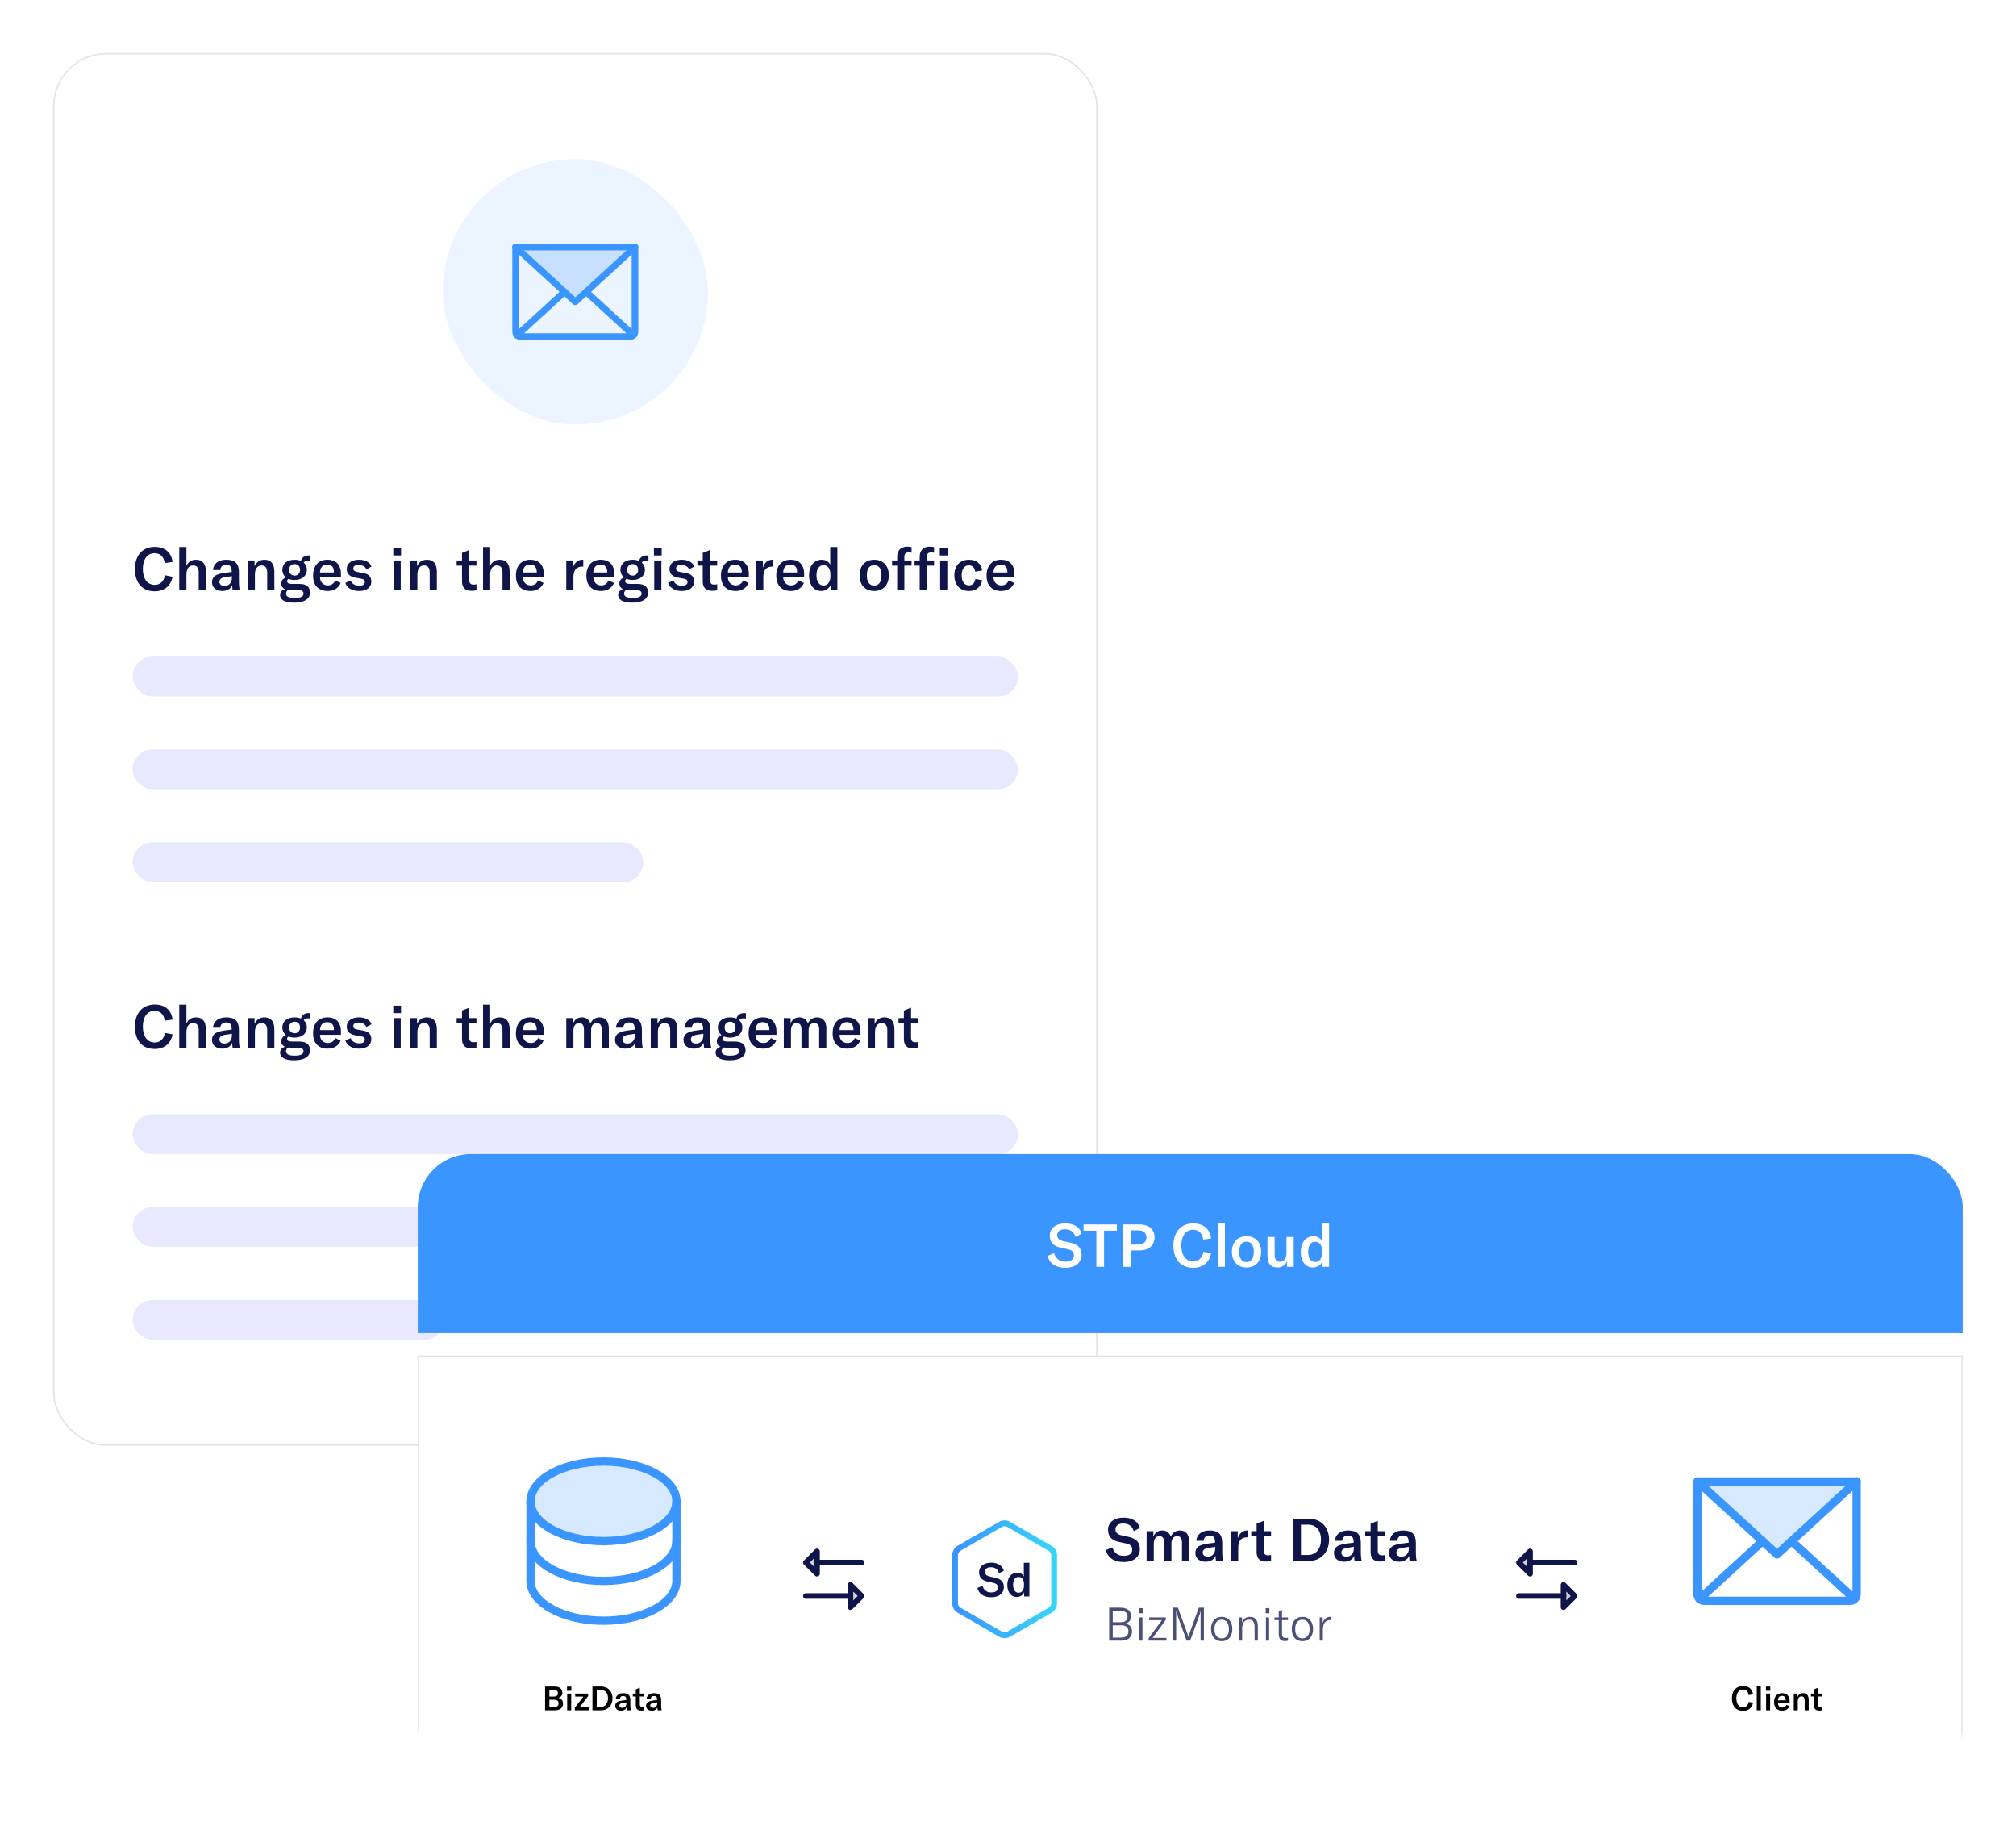<svg width="608" height="553" viewBox="0 0 608 553" fill="none" xmlns="http://www.w3.org/2000/svg">
<g filter="url(#filter0_d_2940_79059)">
<rect x="16" y="8" width="315" height="420" rx="16" fill="white"/>
<rect x="133.5" y="40" width="80" height="80" rx="40" fill="#3B95FF" fill-opacity="0.1"/>
<g clip-path="url(#clip0_2940_79059)">
<path opacity="0.2" d="M191.5 66.5L173.5 83L155.5 66.5H191.5Z" fill="#3B95FF"/>
<path d="M191.5 66.5L173.5 83L155.5 66.5" stroke="#3B95FF" stroke-width="2" stroke-linecap="round" stroke-linejoin="round"/>
<path d="M155.5 66.5H191.5V92C191.5 92.398 191.342 92.779 191.061 93.061C190.779 93.342 190.398 93.5 190 93.5H157C156.602 93.5 156.221 93.342 155.939 93.061C155.658 92.779 155.5 92.398 155.5 92V66.5Z" stroke="#3B95FF" stroke-width="2" stroke-linecap="round" stroke-linejoin="round"/>
<path d="M170.228 80L155.963 93.076" stroke="#3B95FF" stroke-width="2" stroke-linecap="round" stroke-linejoin="round"/>
<path d="M191.038 93.076L176.773 80" stroke="#3B95FF" stroke-width="2" stroke-linecap="round" stroke-linejoin="round"/>
</g>
<path d="M46.66 170.306C42.646 170.306 40.684 167.462 40.684 163.592C40.684 159.614 42.862 156.914 46.696 156.914C49.882 156.914 51.7 158.732 52.042 161.45L49.666 161.792C49.45 159.974 48.388 158.822 46.624 158.822C44.374 158.822 43.078 160.712 43.078 163.574C43.078 166.364 44.338 168.362 46.678 168.362C48.316 168.362 49.432 167.264 49.756 165.464L52.06 165.932C51.52 168.488 49.774 170.306 46.66 170.306ZM54.061 170V156.95H56.221V162.656C56.761 161.414 57.751 160.784 59.119 160.784C61.063 160.784 62.089 162.026 62.089 164.402V170H59.929V164.582C59.929 163.214 59.353 162.512 58.255 162.512C56.959 162.512 56.221 163.502 56.221 165.23V170H54.061ZM67.017 170.216C65.163 170.216 63.939 169.154 63.939 167.552C63.939 166.688 64.317 165.968 65.037 165.518C65.685 165.14 66.549 164.906 67.971 164.708L69.879 164.474V164.24C69.879 162.89 69.357 162.314 68.205 162.314C67.143 162.314 66.513 162.872 66.441 163.898H64.227C64.371 161.972 65.883 160.784 68.205 160.784C70.869 160.784 72.057 161.918 72.057 164.528V167.21C72.057 168.434 72.147 169.37 72.327 170H70.167C70.095 169.55 70.041 169.01 70.023 168.452C69.591 169.55 68.457 170.216 67.017 170.216ZM66.171 167.444C66.171 168.2 66.747 168.686 67.701 168.686C69.033 168.686 69.933 167.732 69.933 166.31V165.734L67.899 166.04C66.711 166.238 66.171 166.67 66.171 167.444ZM74.715 170V161H76.767V162.746C77.379 161.432 78.369 160.784 79.755 160.784C81.717 160.784 82.743 162.008 82.743 164.42V170H80.583V164.636C80.583 163.214 80.025 162.512 78.891 162.512C77.631 162.512 76.875 163.52 76.875 165.23V170H74.715ZM88.697 173.726C85.601 173.726 84.467 172.682 84.467 171.404C84.467 170.612 84.989 169.946 85.979 169.64C85.169 169.316 84.827 168.74 84.827 168.02C84.827 167.084 85.367 166.454 86.249 166.112C85.547 165.554 85.151 164.744 85.151 163.808C85.151 162.026 86.555 160.784 88.841 160.784C89.579 160.784 90.209 160.91 90.749 161.144C91.037 160.154 91.811 159.488 93.107 159.488C93.287 159.488 93.431 159.506 93.611 159.542V161.162C93.377 161.108 93.143 161.072 92.873 161.072C92.297 161.072 91.847 161.27 91.595 161.648C92.207 162.188 92.549 162.926 92.549 163.808C92.549 165.59 91.145 166.886 88.841 166.886C88.157 166.886 87.545 166.778 87.041 166.562C86.771 166.706 86.591 166.922 86.591 167.246C86.591 167.732 86.969 168.074 87.959 168.074H90.317C92.423 168.074 93.503 168.992 93.503 170.666C93.503 172.52 91.937 173.726 88.697 173.726ZM86.267 171.008C86.267 171.962 87.293 172.322 88.841 172.322C90.893 172.322 91.541 171.746 91.541 171.026C91.541 170.306 91.019 169.928 89.993 169.928L87.653 169.91C87.383 169.91 87.149 169.892 86.933 169.874C86.465 170.144 86.267 170.558 86.267 171.008ZM87.185 163.808C87.185 164.834 87.833 165.572 88.841 165.572C89.849 165.572 90.497 164.834 90.497 163.826C90.497 162.8 89.849 162.098 88.841 162.098C87.833 162.098 87.185 162.8 87.185 163.808ZM98.83 170.216C96.076 170.216 94.42 168.542 94.42 165.59C94.42 162.62 96.04 160.784 98.722 160.784C101.332 160.784 102.826 162.296 102.826 165.05V166.04H96.508C96.526 167.552 97.48 168.524 98.902 168.524C99.928 168.524 100.684 168.002 101.098 167.03L102.754 167.786C102.088 169.352 100.666 170.216 98.83 170.216ZM96.508 164.618H100.702V164.474C100.702 162.998 99.964 162.224 98.686 162.224C97.318 162.224 96.544 163.124 96.508 164.618ZM108.297 170.216C106.245 170.216 104.715 169.352 104.156 167.768L105.759 167.048C106.173 168.056 107.073 168.632 108.351 168.632C109.449 168.632 110.025 168.164 110.025 167.516C110.025 166.868 109.629 166.616 108.747 166.472L107.145 166.184C105.453 165.878 104.571 164.996 104.571 163.556C104.571 161.936 105.957 160.784 108.243 160.784C110.151 160.784 111.609 161.558 112.041 162.854L110.529 163.664C110.097 162.854 109.305 162.35 108.117 162.35C107.109 162.35 106.551 162.728 106.551 163.43C106.551 164.042 106.947 164.312 107.739 164.456L109.503 164.78C111.249 165.086 111.987 165.95 111.987 167.372C111.987 169.064 110.655 170.216 108.297 170.216ZM118.696 170V161H120.856V170H118.696ZM118.606 159.506V157.256H120.946V159.506H118.606ZM123.723 170V161H125.775V162.746C126.387 161.432 127.377 160.784 128.763 160.784C130.725 160.784 131.751 162.008 131.751 164.42V170H129.591V164.636C129.591 163.214 129.033 162.512 127.899 162.512C126.639 162.512 125.883 163.52 125.883 165.23V170H123.723ZM137.721 162.566V161H139.341V158.732L141.501 157.868V161H143.697V162.566H141.501V166.868C141.501 167.822 141.915 168.29 142.815 168.29C143.175 168.29 143.409 168.236 143.697 168.182V170C143.175 170.108 142.779 170.162 142.221 170.162C140.061 170.162 139.341 169.028 139.341 167.21V162.566H137.721ZM145.678 170V156.95H147.838V162.656C148.378 161.414 149.368 160.784 150.736 160.784C152.68 160.784 153.706 162.026 153.706 164.402V170H151.546V164.582C151.546 163.214 150.97 162.512 149.872 162.512C148.576 162.512 147.838 163.502 147.838 165.23V170H145.678ZM160.002 170.216C157.248 170.216 155.592 168.542 155.592 165.59C155.592 162.62 157.212 160.784 159.894 160.784C162.504 160.784 163.998 162.296 163.998 165.05V166.04H157.68C157.698 167.552 158.652 168.524 160.074 168.524C161.1 168.524 161.856 168.002 162.27 167.03L163.926 167.786C163.26 169.352 161.838 170.216 160.002 170.216ZM157.68 164.618H161.874V164.474C161.874 162.998 161.136 162.224 159.858 162.224C158.49 162.224 157.716 163.124 157.68 164.618ZM172.796 163.178C173.246 161.756 174.2 160.784 175.658 160.784C175.748 160.784 175.82 160.784 175.91 160.802V162.872C175.82 162.872 175.73 162.854 175.622 162.854C174.758 162.854 174.164 163.106 173.75 163.502C173.03 164.204 172.94 165.23 172.94 166.22V170H170.78V161H172.796V163.178ZM181.254 170.216C178.5 170.216 176.844 168.542 176.844 165.59C176.844 162.62 178.464 160.784 181.146 160.784C183.756 160.784 185.25 162.296 185.25 165.05V166.04H178.932C178.95 167.552 179.904 168.524 181.326 168.524C182.352 168.524 183.108 168.002 183.522 167.03L185.178 167.786C184.512 169.352 183.09 170.216 181.254 170.216ZM178.932 164.618H183.126V164.474C183.126 162.998 182.388 162.224 181.11 162.224C179.742 162.224 178.968 163.124 178.932 164.618ZM190.65 173.726C187.554 173.726 186.42 172.682 186.42 171.404C186.42 170.612 186.942 169.946 187.932 169.64C187.122 169.316 186.78 168.74 186.78 168.02C186.78 167.084 187.32 166.454 188.202 166.112C187.5 165.554 187.104 164.744 187.104 163.808C187.104 162.026 188.508 160.784 190.794 160.784C191.532 160.784 192.162 160.91 192.702 161.144C192.99 160.154 193.764 159.488 195.06 159.488C195.24 159.488 195.384 159.506 195.564 159.542V161.162C195.33 161.108 195.096 161.072 194.826 161.072C194.25 161.072 193.8 161.27 193.548 161.648C194.16 162.188 194.502 162.926 194.502 163.808C194.502 165.59 193.098 166.886 190.794 166.886C190.11 166.886 189.498 166.778 188.994 166.562C188.724 166.706 188.544 166.922 188.544 167.246C188.544 167.732 188.922 168.074 189.912 168.074H192.27C194.376 168.074 195.456 168.992 195.456 170.666C195.456 172.52 193.89 173.726 190.65 173.726ZM188.22 171.008C188.22 171.962 189.246 172.322 190.794 172.322C192.846 172.322 193.494 171.746 193.494 171.026C193.494 170.306 192.972 169.928 191.946 169.928L189.606 169.91C189.336 169.91 189.102 169.892 188.886 169.874C188.418 170.144 188.22 170.558 188.22 171.008ZM189.138 163.808C189.138 164.834 189.786 165.572 190.794 165.572C191.802 165.572 192.45 164.834 192.45 163.826C192.45 162.8 191.802 162.098 190.794 162.098C189.786 162.098 189.138 162.8 189.138 163.808ZM197.305 170V161H199.465V170H197.305ZM197.215 159.506V157.256H199.555V159.506H197.215ZM205.627 170.216C203.575 170.216 202.045 169.352 201.487 167.768L203.089 167.048C203.503 168.056 204.403 168.632 205.681 168.632C206.779 168.632 207.355 168.164 207.355 167.516C207.355 166.868 206.959 166.616 206.077 166.472L204.475 166.184C202.783 165.878 201.901 164.996 201.901 163.556C201.901 161.936 203.287 160.784 205.573 160.784C207.481 160.784 208.939 161.558 209.371 162.854L207.859 163.664C207.427 162.854 206.635 162.35 205.447 162.35C204.439 162.35 203.881 162.728 203.881 163.43C203.881 164.042 204.277 164.312 205.069 164.456L206.833 164.78C208.579 165.086 209.317 165.95 209.317 167.372C209.317 169.064 207.985 170.216 205.627 170.216ZM210.319 162.566V161H211.939V158.732L214.099 157.868V161H216.295V162.566H214.099V166.868C214.099 167.822 214.513 168.29 215.413 168.29C215.773 168.29 216.007 168.236 216.295 168.182V170C215.773 170.108 215.377 170.162 214.819 170.162C212.659 170.162 211.939 169.028 211.939 167.21V162.566H210.319ZM221.842 170.216C219.088 170.216 217.432 168.542 217.432 165.59C217.432 162.62 219.052 160.784 221.734 160.784C224.344 160.784 225.838 162.296 225.838 165.05V166.04H219.52C219.538 167.552 220.492 168.524 221.914 168.524C222.94 168.524 223.696 168.002 224.11 167.03L225.766 167.786C225.1 169.352 223.678 170.216 221.842 170.216ZM219.52 164.618H223.714V164.474C223.714 162.998 222.976 162.224 221.698 162.224C220.33 162.224 219.556 163.124 219.52 164.618ZM230.065 163.178C230.515 161.756 231.469 160.784 232.927 160.784C233.017 160.784 233.089 160.784 233.179 160.802V162.872C233.089 162.872 232.999 162.854 232.891 162.854C232.027 162.854 231.433 163.106 231.019 163.502C230.299 164.204 230.209 165.23 230.209 166.22V170H228.049V161H230.065V163.178ZM238.524 170.216C235.77 170.216 234.114 168.542 234.114 165.59C234.114 162.62 235.734 160.784 238.416 160.784C241.026 160.784 242.52 162.296 242.52 165.05V166.04H236.202C236.22 167.552 237.174 168.524 238.596 168.524C239.622 168.524 240.378 168.002 240.792 167.03L242.448 167.786C241.782 169.352 240.36 170.216 238.524 170.216ZM236.202 164.618H240.396V164.474C240.396 162.998 239.658 162.224 238.38 162.224C237.012 162.224 236.238 163.124 236.202 164.618ZM247.629 170.216C245.451 170.216 243.993 168.326 243.993 165.518C243.993 162.692 245.541 160.784 247.791 160.784C248.979 160.784 249.879 161.27 250.383 162.278V156.95H252.543V170H250.509V168.38C250.005 169.532 248.979 170.216 247.629 170.216ZM246.243 165.482C246.243 167.408 247.053 168.56 248.367 168.56C249.627 168.56 250.437 167.498 250.437 165.806V165.23C250.437 163.466 249.645 162.44 248.349 162.44C247.035 162.44 246.243 163.556 246.243 165.482ZM263.643 170.216C261.051 170.216 259.233 168.506 259.233 165.482C259.233 162.476 261.051 160.784 263.643 160.784C266.235 160.784 268.053 162.476 268.053 165.482C268.053 168.506 266.235 170.216 263.643 170.216ZM261.429 165.482C261.429 167.534 262.257 168.578 263.643 168.578C265.029 168.578 265.839 167.534 265.839 165.482C265.839 163.43 265.029 162.422 263.643 162.422C262.257 162.422 261.429 163.43 261.429 165.482ZM274.919 161V162.566H272.741V170H270.581V162.566H269.033V161H270.581V159.848C270.581 157.976 271.715 156.842 273.641 156.842C274.091 156.842 274.523 156.896 274.919 156.986V158.66C274.595 158.606 274.271 158.57 274.001 158.57C273.137 158.57 272.741 159.038 272.741 159.992V161H274.919ZM281.705 161V162.566H279.527V170H277.367V162.566H275.819V161H277.367V159.848C277.367 157.976 278.501 156.842 280.427 156.842C280.877 156.842 281.309 156.896 281.705 156.986V158.66C281.381 158.606 281.057 158.57 280.787 158.57C279.923 158.57 279.527 159.038 279.527 159.992V161H281.705ZM283.433 159.506V157.256H285.773V159.506H283.433ZM283.541 170V161H285.701V170H283.541ZM292.225 170.216C289.543 170.216 287.815 168.362 287.815 165.5C287.815 162.566 289.507 160.784 292.243 160.784C294.475 160.784 295.933 161.972 296.203 164.024L294.097 164.366C293.953 163.142 293.251 162.476 292.189 162.476C290.857 162.476 290.029 163.592 290.029 165.446C290.029 167.39 290.839 168.506 292.225 168.506C293.305 168.506 293.971 167.84 294.169 166.58L296.203 166.994C295.879 168.992 294.367 170.216 292.225 170.216ZM301.946 170.216C299.192 170.216 297.536 168.542 297.536 165.59C297.536 162.62 299.156 160.784 301.838 160.784C304.448 160.784 305.942 162.296 305.942 165.05V166.04H299.624C299.642 167.552 300.596 168.524 302.018 168.524C303.044 168.524 303.8 168.002 304.214 167.03L305.87 167.786C305.204 169.352 303.782 170.216 301.946 170.216ZM299.624 164.618H303.818V164.474C303.818 162.998 303.08 162.224 301.802 162.224C300.434 162.224 299.66 163.124 299.624 164.618Z" fill="#0F1548"/>
<rect opacity="0.6" x="40" y="190" width="267" height="12" rx="6" fill="#D9D8FF"/>
<rect opacity="0.6" x="40" y="218" width="267" height="12" rx="6" fill="#D9D8FF"/>
<rect opacity="0.6" x="40" y="246" width="154" height="12" rx="6" fill="#D9D8FF"/>
<path d="M46.66 308.306C42.646 308.306 40.684 305.462 40.684 301.592C40.684 297.614 42.862 294.914 46.696 294.914C49.882 294.914 51.7 296.732 52.042 299.45L49.666 299.792C49.45 297.974 48.388 296.822 46.624 296.822C44.374 296.822 43.078 298.712 43.078 301.574C43.078 304.364 44.338 306.362 46.678 306.362C48.316 306.362 49.432 305.264 49.756 303.464L52.06 303.932C51.52 306.488 49.774 308.306 46.66 308.306ZM54.061 308V294.95H56.221V300.656C56.761 299.414 57.751 298.784 59.119 298.784C61.063 298.784 62.089 300.026 62.089 302.402V308H59.929V302.582C59.929 301.214 59.353 300.512 58.255 300.512C56.959 300.512 56.221 301.502 56.221 303.23V308H54.061ZM67.017 308.216C65.163 308.216 63.939 307.154 63.939 305.552C63.939 304.688 64.317 303.968 65.037 303.518C65.685 303.14 66.549 302.906 67.971 302.708L69.879 302.474V302.24C69.879 300.89 69.357 300.314 68.205 300.314C67.143 300.314 66.513 300.872 66.441 301.898H64.227C64.371 299.972 65.883 298.784 68.205 298.784C70.869 298.784 72.057 299.918 72.057 302.528V305.21C72.057 306.434 72.147 307.37 72.327 308H70.167C70.095 307.55 70.041 307.01 70.023 306.452C69.591 307.55 68.457 308.216 67.017 308.216ZM66.171 305.444C66.171 306.2 66.747 306.686 67.701 306.686C69.033 306.686 69.933 305.732 69.933 304.31V303.734L67.899 304.04C66.711 304.238 66.171 304.67 66.171 305.444ZM74.715 308V299H76.767V300.746C77.379 299.432 78.369 298.784 79.755 298.784C81.717 298.784 82.743 300.008 82.743 302.42V308H80.583V302.636C80.583 301.214 80.025 300.512 78.891 300.512C77.631 300.512 76.875 301.52 76.875 303.23V308H74.715ZM88.697 311.726C85.601 311.726 84.467 310.682 84.467 309.404C84.467 308.612 84.989 307.946 85.979 307.64C85.169 307.316 84.827 306.74 84.827 306.02C84.827 305.084 85.367 304.454 86.249 304.112C85.547 303.554 85.151 302.744 85.151 301.808C85.151 300.026 86.555 298.784 88.841 298.784C89.579 298.784 90.209 298.91 90.749 299.144C91.037 298.154 91.811 297.488 93.107 297.488C93.287 297.488 93.431 297.506 93.611 297.542V299.162C93.377 299.108 93.143 299.072 92.873 299.072C92.297 299.072 91.847 299.27 91.595 299.648C92.207 300.188 92.549 300.926 92.549 301.808C92.549 303.59 91.145 304.886 88.841 304.886C88.157 304.886 87.545 304.778 87.041 304.562C86.771 304.706 86.591 304.922 86.591 305.246C86.591 305.732 86.969 306.074 87.959 306.074H90.317C92.423 306.074 93.503 306.992 93.503 308.666C93.503 310.52 91.937 311.726 88.697 311.726ZM86.267 309.008C86.267 309.962 87.293 310.322 88.841 310.322C90.893 310.322 91.541 309.746 91.541 309.026C91.541 308.306 91.019 307.928 89.993 307.928L87.653 307.91C87.383 307.91 87.149 307.892 86.933 307.874C86.465 308.144 86.267 308.558 86.267 309.008ZM87.185 301.808C87.185 302.834 87.833 303.572 88.841 303.572C89.849 303.572 90.497 302.834 90.497 301.826C90.497 300.8 89.849 300.098 88.841 300.098C87.833 300.098 87.185 300.8 87.185 301.808ZM98.83 308.216C96.076 308.216 94.42 306.542 94.42 303.59C94.42 300.62 96.04 298.784 98.722 298.784C101.332 298.784 102.826 300.296 102.826 303.05V304.04H96.508C96.526 305.552 97.48 306.524 98.902 306.524C99.928 306.524 100.684 306.002 101.098 305.03L102.754 305.786C102.088 307.352 100.666 308.216 98.83 308.216ZM96.508 302.618H100.702V302.474C100.702 300.998 99.964 300.224 98.686 300.224C97.318 300.224 96.544 301.124 96.508 302.618ZM108.297 308.216C106.245 308.216 104.715 307.352 104.156 305.768L105.759 305.048C106.173 306.056 107.073 306.632 108.351 306.632C109.449 306.632 110.025 306.164 110.025 305.516C110.025 304.868 109.629 304.616 108.747 304.472L107.145 304.184C105.453 303.878 104.571 302.996 104.571 301.556C104.571 299.936 105.957 298.784 108.243 298.784C110.151 298.784 111.609 299.558 112.041 300.854L110.529 301.664C110.097 300.854 109.305 300.35 108.117 300.35C107.109 300.35 106.551 300.728 106.551 301.43C106.551 302.042 106.947 302.312 107.739 302.456L109.503 302.78C111.249 303.086 111.987 303.95 111.987 305.372C111.987 307.064 110.655 308.216 108.297 308.216ZM118.696 308V299H120.856V308H118.696ZM118.606 297.506V295.256H120.946V297.506H118.606ZM123.723 308V299H125.775V300.746C126.387 299.432 127.377 298.784 128.763 298.784C130.725 298.784 131.751 300.008 131.751 302.42V308H129.591V302.636C129.591 301.214 129.033 300.512 127.899 300.512C126.639 300.512 125.883 301.52 125.883 303.23V308H123.723ZM137.721 300.566V299H139.341V296.732L141.501 295.868V299H143.697V300.566H141.501V304.868C141.501 305.822 141.915 306.29 142.815 306.29C143.175 306.29 143.409 306.236 143.697 306.182V308C143.175 308.108 142.779 308.162 142.221 308.162C140.061 308.162 139.341 307.028 139.341 305.21V300.566H137.721ZM145.678 308V294.95H147.838V300.656C148.378 299.414 149.368 298.784 150.736 298.784C152.68 298.784 153.706 300.026 153.706 302.402V308H151.546V302.582C151.546 301.214 150.97 300.512 149.872 300.512C148.576 300.512 147.838 301.502 147.838 303.23V308H145.678ZM160.002 308.216C157.248 308.216 155.592 306.542 155.592 303.59C155.592 300.62 157.212 298.784 159.894 298.784C162.504 298.784 163.998 300.296 163.998 303.05V304.04H157.68C157.698 305.552 158.652 306.524 160.074 306.524C161.1 306.524 161.856 306.002 162.27 305.03L163.926 305.786C163.26 307.352 161.838 308.216 160.002 308.216ZM157.68 302.618H161.874V302.474C161.874 300.998 161.136 300.224 159.858 300.224C158.49 300.224 157.716 301.124 157.68 302.618ZM170.78 299H172.832V300.584C173.372 299.378 174.236 298.784 175.496 298.784C176.756 298.784 177.62 299.396 178.052 300.602C178.664 299.378 179.6 298.784 180.86 298.784C182.588 298.784 183.614 300.008 183.614 302.114V308H181.454V302.456C181.454 301.142 180.968 300.512 179.978 300.512C178.88 300.512 178.268 301.304 178.268 302.744V308H176.108V302.402C176.108 301.16 175.604 300.512 174.65 300.512C173.57 300.512 172.94 301.358 172.94 302.798V308H170.78V299ZM188.552 308.216C186.698 308.216 185.474 307.154 185.474 305.552C185.474 304.688 185.852 303.968 186.572 303.518C187.22 303.14 188.084 302.906 189.506 302.708L191.414 302.474V302.24C191.414 300.89 190.892 300.314 189.74 300.314C188.678 300.314 188.048 300.872 187.976 301.898H185.762C185.906 299.972 187.418 298.784 189.74 298.784C192.404 298.784 193.592 299.918 193.592 302.528V305.21C193.592 306.434 193.682 307.37 193.862 308H191.702C191.63 307.55 191.576 307.01 191.558 306.452C191.126 307.55 189.992 308.216 188.552 308.216ZM187.706 305.444C187.706 306.2 188.282 306.686 189.236 306.686C190.568 306.686 191.468 305.732 191.468 304.31V303.734L189.434 304.04C188.246 304.238 187.706 304.67 187.706 305.444ZM196.251 308V299H198.303V300.746C198.915 299.432 199.905 298.784 201.291 298.784C203.253 298.784 204.279 300.008 204.279 302.42V308H202.119V302.636C202.119 301.214 201.561 300.512 200.427 300.512C199.167 300.512 198.411 301.52 198.411 303.23V308H196.251ZM209.206 308.216C207.352 308.216 206.128 307.154 206.128 305.552C206.128 304.688 206.506 303.968 207.226 303.518C207.874 303.14 208.738 302.906 210.16 302.708L212.068 302.474V302.24C212.068 300.89 211.546 300.314 210.394 300.314C209.332 300.314 208.702 300.872 208.63 301.898H206.416C206.56 299.972 208.072 298.784 210.394 298.784C213.058 298.784 214.246 299.918 214.246 302.528V305.21C214.246 306.434 214.336 307.37 214.516 308H212.356C212.284 307.55 212.23 307.01 212.212 306.452C211.78 307.55 210.646 308.216 209.206 308.216ZM208.36 305.444C208.36 306.2 208.936 306.686 209.89 306.686C211.222 306.686 212.122 305.732 212.122 304.31V303.734L210.088 304.04C208.9 304.238 208.36 304.67 208.36 305.444ZM220.041 311.726C216.945 311.726 215.811 310.682 215.811 309.404C215.811 308.612 216.333 307.946 217.323 307.64C216.513 307.316 216.171 306.74 216.171 306.02C216.171 305.084 216.711 304.454 217.593 304.112C216.891 303.554 216.495 302.744 216.495 301.808C216.495 300.026 217.899 298.784 220.185 298.784C220.923 298.784 221.553 298.91 222.093 299.144C222.381 298.154 223.155 297.488 224.451 297.488C224.631 297.488 224.775 297.506 224.955 297.542V299.162C224.721 299.108 224.487 299.072 224.217 299.072C223.641 299.072 223.191 299.27 222.939 299.648C223.551 300.188 223.893 300.926 223.893 301.808C223.893 303.59 222.489 304.886 220.185 304.886C219.501 304.886 218.889 304.778 218.385 304.562C218.115 304.706 217.935 304.922 217.935 305.246C217.935 305.732 218.313 306.074 219.303 306.074H221.661C223.767 306.074 224.847 306.992 224.847 308.666C224.847 310.52 223.281 311.726 220.041 311.726ZM217.611 309.008C217.611 309.962 218.637 310.322 220.185 310.322C222.237 310.322 222.885 309.746 222.885 309.026C222.885 308.306 222.363 307.928 221.337 307.928L218.997 307.91C218.727 307.91 218.493 307.892 218.277 307.874C217.809 308.144 217.611 308.558 217.611 309.008ZM218.529 301.808C218.529 302.834 219.177 303.572 220.185 303.572C221.193 303.572 221.841 302.834 221.841 301.826C221.841 300.8 221.193 300.098 220.185 300.098C219.177 300.098 218.529 300.8 218.529 301.808ZM230.174 308.216C227.42 308.216 225.764 306.542 225.764 303.59C225.764 300.62 227.384 298.784 230.066 298.784C232.676 298.784 234.17 300.296 234.17 303.05V304.04H227.852C227.87 305.552 228.824 306.524 230.246 306.524C231.272 306.524 232.028 306.002 232.442 305.03L234.098 305.786C233.432 307.352 232.01 308.216 230.174 308.216ZM227.852 302.618H232.046V302.474C232.046 300.998 231.308 300.224 230.03 300.224C228.662 300.224 227.888 301.124 227.852 302.618ZM236.381 299H238.433V300.584C238.973 299.378 239.837 298.784 241.097 298.784C242.357 298.784 243.221 299.396 243.653 300.602C244.265 299.378 245.201 298.784 246.461 298.784C248.189 298.784 249.215 300.008 249.215 302.114V308H247.055V302.456C247.055 301.142 246.569 300.512 245.579 300.512C244.481 300.512 243.869 301.304 243.869 302.744V308H241.709V302.402C241.709 301.16 241.205 300.512 240.251 300.512C239.171 300.512 238.541 301.358 238.541 302.798V308H236.381V299ZM255.522 308.216C252.768 308.216 251.112 306.542 251.112 303.59C251.112 300.62 252.732 298.784 255.414 298.784C258.024 298.784 259.518 300.296 259.518 303.05V304.04H253.2C253.218 305.552 254.172 306.524 255.594 306.524C256.62 306.524 257.376 306.002 257.79 305.03L259.446 305.786C258.78 307.352 257.358 308.216 255.522 308.216ZM253.2 302.618H257.394V302.474C257.394 300.998 256.656 300.224 255.378 300.224C254.01 300.224 253.236 301.124 253.2 302.618ZM261.729 308V299H263.781V300.746C264.393 299.432 265.383 298.784 266.769 298.784C268.731 298.784 269.757 300.008 269.757 302.42V308H267.597V302.636C267.597 301.214 267.039 300.512 265.905 300.512C264.645 300.512 263.889 301.52 263.889 303.23V308H261.729ZM270.981 300.566V299H272.601V296.732L274.761 295.868V299H276.957V300.566H274.761V304.868C274.761 305.822 275.175 306.29 276.075 306.29C276.435 306.29 276.669 306.236 276.957 306.182V308C276.435 308.108 276.039 308.162 275.481 308.162C273.321 308.162 272.601 307.028 272.601 305.21V300.566H270.981Z" fill="#0F1548"/>
<rect opacity="0.6" x="40" y="328" width="267" height="12" rx="6" fill="#D9D8FF"/>
<rect opacity="0.6" x="40" y="356" width="267" height="12" rx="6" fill="#D9D8FF"/>
<rect opacity="0.6" x="40" y="384" width="94" height="12" rx="6" fill="#D9D8FF"/>
<rect x="16.21" y="8.21" width="314.58" height="419.58" rx="15.79" stroke="#E2E3E9" stroke-width="0.42"/>
</g>
<g filter="url(#filter1_d_2940_79059)">
<g clip-path="url(#clip1_2940_79059)">
<rect width="465.94" height="54" transform="translate(126 340)" fill="#3B95FF"/>
<path d="M321.267 374.306C318.243 374.306 316.443 372.812 315.921 370.724L317.901 369.86C318.315 371.3 319.359 372.452 321.357 372.452C322.671 372.452 323.895 371.93 323.895 370.598C323.895 369.356 323.139 368.924 321.735 368.636L319.953 368.258C317.937 367.844 316.587 366.764 316.587 364.586C316.587 362.372 318.405 360.914 321.285 360.914C323.697 360.914 325.623 361.904 326.181 364.028L324.345 365C323.931 363.524 322.869 362.678 321.177 362.678C319.773 362.678 318.837 363.326 318.837 364.406C318.837 365.45 319.431 365.99 320.817 366.296L322.689 366.692C324.795 367.142 326.199 368.114 326.199 370.382C326.199 372.578 324.543 374.306 321.267 374.306ZM326.779 363.11V361.22H336.841V363.11H332.971V374H330.649V363.11H326.779ZM340.998 374H338.676V361.22H343.734C346.452 361.22 348.198 362.75 348.198 365.108C348.198 367.52 346.47 369.05 343.716 369.05H340.998V374ZM340.998 367.286H343.302C344.814 367.286 345.75 366.476 345.75 365.144C345.75 363.83 344.814 363.002 343.302 363.002H340.998V367.286ZM359.853 374.306C355.839 374.306 353.877 371.462 353.877 367.592C353.877 363.614 356.055 360.914 359.889 360.914C363.075 360.914 364.893 362.732 365.235 365.45L362.859 365.792C362.643 363.974 361.581 362.822 359.817 362.822C357.567 362.822 356.271 364.712 356.271 367.574C356.271 370.364 357.531 372.362 359.871 372.362C361.509 372.362 362.625 371.264 362.949 369.464L365.253 369.932C364.713 372.488 362.967 374.306 359.853 374.306ZM369.414 360.95V374H367.254V360.95H369.414ZM375.936 374.216C373.344 374.216 371.526 372.506 371.526 369.482C371.526 366.476 373.344 364.784 375.936 364.784C378.528 364.784 380.346 366.476 380.346 369.482C380.346 372.506 378.528 374.216 375.936 374.216ZM373.722 369.482C373.722 371.534 374.55 372.578 375.936 372.578C377.322 372.578 378.132 371.534 378.132 369.482C378.132 367.43 377.322 366.422 375.936 366.422C374.55 366.422 373.722 367.43 373.722 369.482ZM385.303 374.216C383.107 374.216 382.261 372.884 382.261 370.778V365H384.421V370.454C384.421 371.768 384.961 372.488 386.005 372.488C387.193 372.488 387.985 371.498 387.985 369.986V365H390.163V374H388.111V372.326C387.679 373.442 386.599 374.216 385.303 374.216ZM395.922 374.216C393.744 374.216 392.286 372.326 392.286 369.518C392.286 366.692 393.834 364.784 396.084 364.784C397.272 364.784 398.172 365.27 398.676 366.278V360.95H400.836V374H398.802V372.38C398.298 373.532 397.272 374.216 395.922 374.216ZM394.536 369.482C394.536 371.408 395.346 372.56 396.66 372.56C397.92 372.56 398.73 371.498 398.73 369.806V369.23C398.73 367.466 397.938 366.44 396.642 366.44C395.328 366.44 394.536 367.556 394.536 369.482Z" fill="white"/>
<g filter="url(#filter2_d_2940_79059)">
<rect x="126" y="394" width="465.94" height="135" fill="white"/>
<g clip-path="url(#clip2_2940_79059)">
<path opacity="0.2" d="M182 450C194.15 450 204 444.627 204 438C204 431.373 194.15 426 182 426C169.85 426 160 431.373 160 438C160 444.627 169.85 450 182 450Z" fill="#3B95FF"/>
<path d="M182 450C194.15 450 204 444.627 204 438C204 431.373 194.15 426 182 426C169.85 426 160 431.373 160 438C160 444.627 169.85 450 182 450Z" stroke="#3B95FF" stroke-width="2.5" stroke-linecap="round" stroke-linejoin="round"/>
<path d="M160 438V450C160 456.628 169.85 462 182 462C194.15 462 204 456.628 204 450V438" stroke="#3B95FF" stroke-width="2.5" stroke-linecap="round" stroke-linejoin="round"/>
<path d="M160 450V462C160 468.628 169.85 474 182 474C194.15 474 204 468.628 204 462V450" stroke="#3B95FF" stroke-width="2.5" stroke-linecap="round" stroke-linejoin="round"/>
</g>
<path d="M164.388 501V493.838H167.222C168.987 493.838 169.603 494.776 169.603 495.714C169.603 496.431 169.189 497.056 168.362 497.278C169.25 497.429 169.794 498.055 169.794 499.013C169.794 500.022 169.129 501 167.394 501H164.388ZM165.689 500.011H167.151C168.11 500.011 168.463 499.497 168.463 498.892C168.463 498.277 168.079 497.823 167.222 497.823H165.689V500.011ZM165.689 496.864H167.01C168.019 496.864 168.271 496.35 168.271 495.856C168.271 495.321 167.969 494.827 167.01 494.827H165.689V496.864ZM171.055 501V495.957H172.265V501H171.055ZM171.004 495.119V493.858H172.315V495.119H171.004ZM173.357 500.203L175.95 496.874H173.468V495.957H177.372V496.723L174.83 500.062H177.523V501H173.357V500.203ZM178.671 501V493.838H181.253C183.351 493.838 184.723 495.271 184.723 497.389C184.723 499.507 183.361 501 181.233 501H178.671ZM179.972 499.981H181.193C182.585 499.981 183.361 498.811 183.361 497.389C183.361 495.936 182.615 494.857 181.213 494.857H179.972V499.981ZM187.269 501.121C186.23 501.121 185.544 500.526 185.544 499.628C185.544 499.144 185.756 498.741 186.159 498.488C186.523 498.277 187.007 498.145 187.804 498.034L188.873 497.903V497.772C188.873 497.016 188.58 496.693 187.935 496.693C187.34 496.693 186.987 497.006 186.946 497.581H185.706C185.786 496.501 186.634 495.835 187.935 495.835C189.428 495.835 190.093 496.471 190.093 497.934V499.437C190.093 500.122 190.144 500.647 190.245 501H189.034C188.994 500.748 188.964 500.445 188.954 500.133C188.711 500.748 188.076 501.121 187.269 501.121ZM186.795 499.568C186.795 499.991 187.118 500.264 187.652 500.264C188.399 500.264 188.903 499.729 188.903 498.932V498.609L187.763 498.781C187.098 498.892 186.795 499.134 186.795 499.568ZM190.838 496.834V495.957H191.746V494.686L192.956 494.201V495.957H194.187V496.834H192.956V499.245C192.956 499.779 193.188 500.042 193.692 500.042C193.894 500.042 194.025 500.011 194.187 499.981V501C193.894 501.061 193.672 501.091 193.36 501.091C192.149 501.091 191.746 500.455 191.746 499.437V496.834H190.838ZM196.568 501.121C195.529 501.121 194.843 500.526 194.843 499.628C194.843 499.144 195.055 498.741 195.458 498.488C195.822 498.277 196.306 498.145 197.103 498.034L198.172 497.903V497.772C198.172 497.016 197.879 496.693 197.234 496.693C196.639 496.693 196.286 497.006 196.245 497.581H195.004C195.085 496.501 195.932 495.835 197.234 495.835C198.727 495.835 199.392 496.471 199.392 497.934V499.437C199.392 500.122 199.443 500.647 199.544 501H198.333C198.293 500.748 198.263 500.445 198.252 500.133C198.01 500.748 197.375 501.121 196.568 501.121ZM196.094 499.568C196.094 499.991 196.417 500.264 196.951 500.264C197.698 500.264 198.202 499.729 198.202 498.932V498.609L197.062 498.781C196.396 498.892 196.094 499.134 196.094 499.568Z" fill="black"/>
<g clip-path="url(#clip3_2940_79059)">
<path opacity="0.2" d="M256.494 463.181L259.856 466.543L256.494 469.906V463.181Z" fill="#0F1548"/>
<path opacity="0.2" d="M243.043 456.456L246.405 453.094V459.819L243.043 456.456Z" fill="#0F1548"/>
<path d="M256.494 463.181L259.856 466.543L256.494 469.906V463.181Z" stroke="#0F1548" stroke-width="1.681" stroke-linecap="round" stroke-linejoin="round"/>
<path d="M243.043 466.544H256.492" stroke="#0F1548" stroke-width="1.681" stroke-linecap="round" stroke-linejoin="round"/>
<path d="M246.405 459.819L243.043 456.456L246.405 453.094V459.819Z" stroke="#0F1548" stroke-width="1.681" stroke-linecap="round" stroke-linejoin="round"/>
<path d="M259.856 456.457H246.406" stroke="#0F1548" stroke-width="1.681" stroke-linecap="round" stroke-linejoin="round"/>
</g>
<rect x="288.898" y="438" width="140.143" height="47" rx="12" fill="white"/>
<path d="M304.215 444.96C303.441 444.513 302.488 444.513 301.715 444.96L289.273 452.143C288.5 452.59 288.023 453.415 288.023 454.308L288.028 468.684C288.028 469.577 288.504 470.401 289.277 470.848L301.725 478.04C302.498 478.487 303.451 478.487 304.225 478.04L316.666 470.857C317.44 470.41 317.916 469.585 317.916 468.692L317.911 454.316C317.911 453.423 317.435 452.599 316.662 452.152L304.215 444.96Z" stroke="url(#paint0_linear_2940_79059)" stroke-width="1.75"/>
<path d="M298.916 466.916C297.777 466.916 296.853 466.664 296.144 466.16C295.434 465.656 294.972 464.979 294.758 464.13L296.298 463.458C296.475 464.065 296.783 464.555 297.222 464.928C297.66 465.292 298.248 465.474 298.986 465.474C299.546 465.474 300.012 465.357 300.386 465.124C300.768 464.881 300.96 464.517 300.96 464.032C300.96 463.575 300.824 463.239 300.554 463.024C300.292 462.8 299.868 462.627 299.28 462.506L297.894 462.212C296.148 461.857 295.276 460.905 295.276 459.356C295.276 458.787 295.425 458.287 295.724 457.858C296.022 457.429 296.447 457.097 296.998 456.864C297.548 456.621 298.192 456.5 298.93 456.5C299.9 456.5 300.722 456.705 301.394 457.116C302.075 457.517 302.523 458.119 302.738 458.922L301.31 459.678C301.151 459.099 300.862 458.656 300.442 458.348C300.031 458.031 299.499 457.872 298.846 457.872C298.295 457.872 297.852 457.993 297.516 458.236C297.189 458.469 297.026 458.796 297.026 459.216C297.026 459.617 297.147 459.935 297.39 460.168C297.632 460.392 298.024 460.565 298.566 460.686L300.022 460.994C300.908 461.181 301.585 461.498 302.052 461.946C302.518 462.385 302.752 463.024 302.752 463.864C302.752 464.443 302.607 464.965 302.318 465.432C302.028 465.889 301.594 466.253 301.016 466.524C300.437 466.785 299.737 466.916 298.916 466.916Z" fill="#0F1548"/>
<path d="M306.628 466.846C306.068 466.846 305.573 466.697 305.144 466.398C304.714 466.09 304.383 465.661 304.15 465.11C303.916 464.55 303.8 463.911 303.8 463.192C303.8 462.464 303.921 461.825 304.164 461.274C304.416 460.714 304.766 460.28 305.214 459.972C305.662 459.664 306.175 459.51 306.754 459.51C307.715 459.51 308.387 459.897 308.77 460.672V456.528H310.45V466.678H308.868V465.418C308.672 465.866 308.378 466.216 307.986 466.468C307.603 466.72 307.15 466.846 306.628 466.846ZM305.55 463.164C305.55 463.911 305.694 464.499 305.984 464.928C306.282 465.348 306.688 465.558 307.202 465.558C307.696 465.558 308.088 465.367 308.378 464.984C308.667 464.592 308.812 464.069 308.812 463.416V462.968C308.812 462.287 308.667 461.755 308.378 461.372C308.088 460.989 307.692 460.798 307.188 460.798C306.674 460.798 306.273 461.008 305.984 461.428C305.694 461.839 305.55 462.417 305.55 463.164Z" fill="#0F1548"/>
<path d="M338.837 456.306C335.813 456.306 334.013 454.812 333.491 452.724L335.471 451.86C335.885 453.3 336.929 454.452 338.927 454.452C340.241 454.452 341.465 453.93 341.465 452.598C341.465 451.356 340.709 450.924 339.305 450.636L337.523 450.258C335.507 449.844 334.157 448.764 334.157 446.586C334.157 444.372 335.975 442.914 338.855 442.914C341.267 442.914 343.193 443.904 343.751 446.028L341.915 447C341.501 445.524 340.439 444.678 338.747 444.678C337.343 444.678 336.407 445.326 336.407 446.406C336.407 447.45 337.001 447.99 338.387 448.296L340.259 448.692C342.365 449.142 343.769 450.114 343.769 452.382C343.769 454.578 342.113 456.306 338.837 456.306ZM345.801 447H347.853V448.584C348.393 447.378 349.257 446.784 350.517 446.784C351.777 446.784 352.641 447.396 353.073 448.602C353.685 447.378 354.621 446.784 355.881 446.784C357.609 446.784 358.635 448.008 358.635 450.114V456H356.475V450.456C356.475 449.142 355.989 448.512 354.999 448.512C353.901 448.512 353.289 449.304 353.289 450.744V456H351.129V450.402C351.129 449.16 350.625 448.512 349.671 448.512C348.591 448.512 347.961 449.358 347.961 450.798V456H345.801V447ZM363.574 456.216C361.72 456.216 360.496 455.154 360.496 453.552C360.496 452.688 360.874 451.968 361.594 451.518C362.242 451.14 363.106 450.906 364.528 450.708L366.436 450.474V450.24C366.436 448.89 365.914 448.314 364.762 448.314C363.7 448.314 363.07 448.872 362.998 449.898H360.784C360.928 447.972 362.44 446.784 364.762 446.784C367.426 446.784 368.614 447.918 368.614 450.528V453.21C368.614 454.434 368.704 455.37 368.884 456H366.724C366.652 455.55 366.598 455.01 366.58 454.452C366.148 455.55 365.014 456.216 363.574 456.216ZM362.728 453.444C362.728 454.2 363.304 454.686 364.258 454.686C365.59 454.686 366.49 453.732 366.49 452.31V451.734L364.456 452.04C363.268 452.238 362.728 452.67 362.728 453.444ZM373.288 449.178C373.738 447.756 374.692 446.784 376.15 446.784C376.24 446.784 376.312 446.784 376.402 446.802V448.872C376.312 448.872 376.222 448.854 376.114 448.854C375.25 448.854 374.656 449.106 374.242 449.502C373.522 450.204 373.432 451.23 373.432 452.22V456H371.272V447H373.288V449.178ZM377.36 448.566V447H378.98V444.732L381.14 443.868V447H383.336V448.566H381.14V452.868C381.14 453.822 381.554 454.29 382.454 454.29C382.814 454.29 383.048 454.236 383.336 454.182V456C382.814 456.108 382.418 456.162 381.86 456.162C379.7 456.162 378.98 455.028 378.98 453.21V448.566H377.36ZM390.031 456V443.22H394.639C398.383 443.22 400.831 445.776 400.831 449.556C400.831 453.336 398.401 456 394.603 456H390.031ZM392.353 454.182H394.531C397.015 454.182 398.401 452.094 398.401 449.556C398.401 446.964 397.069 445.038 394.567 445.038H392.353V454.182ZM405.374 456.216C403.52 456.216 402.296 455.154 402.296 453.552C402.296 452.688 402.674 451.968 403.394 451.518C404.042 451.14 404.906 450.906 406.328 450.708L408.236 450.474V450.24C408.236 448.89 407.714 448.314 406.562 448.314C405.5 448.314 404.87 448.872 404.798 449.898H402.584C402.728 447.972 404.24 446.784 406.562 446.784C409.226 446.784 410.414 447.918 410.414 450.528V453.21C410.414 454.434 410.504 455.37 410.684 456H408.524C408.452 455.55 408.398 455.01 408.38 454.452C407.948 455.55 406.814 456.216 405.374 456.216ZM404.528 453.444C404.528 454.2 405.104 454.686 406.058 454.686C407.39 454.686 408.29 453.732 408.29 452.31V451.734L406.256 452.04C405.068 452.238 404.528 452.67 404.528 453.444ZM411.743 448.566V447H413.363V444.732L415.523 443.868V447H417.719V448.566H415.523V452.868C415.523 453.822 415.937 454.29 416.837 454.29C417.197 454.29 417.431 454.236 417.719 454.182V456C417.197 456.108 416.801 456.162 416.243 456.162C414.083 456.162 413.363 455.028 413.363 453.21V448.566H411.743ZM421.968 456.216C420.114 456.216 418.89 455.154 418.89 453.552C418.89 452.688 419.268 451.968 419.988 451.518C420.636 451.14 421.5 450.906 422.922 450.708L424.83 450.474V450.24C424.83 448.89 424.308 448.314 423.156 448.314C422.094 448.314 421.464 448.872 421.392 449.898H419.178C419.322 447.972 420.834 446.784 423.156 446.784C425.82 446.784 427.008 447.918 427.008 450.528V453.21C427.008 454.434 427.098 455.37 427.278 456H425.118C425.046 455.55 424.992 455.01 424.974 454.452C424.542 455.55 423.408 456.216 421.968 456.216ZM421.122 453.444C421.122 454.2 421.698 454.686 422.652 454.686C423.984 454.686 424.884 453.732 424.884 452.31V451.734L422.85 452.04C421.662 452.238 421.122 452.67 421.122 453.444Z" fill="#0F1548"/>
<path d="M334.511 480V470.06H337.885C340.461 470.06 341.133 471.488 341.133 472.664C341.133 473.644 340.615 474.568 339.383 474.862C340.671 475.058 341.399 475.968 341.399 477.284C341.399 478.572 340.657 480 338.151 480H334.511ZM335.589 479.076H338.081C339.817 479.076 340.321 478.18 340.321 477.2C340.321 476.192 339.761 475.38 338.207 475.38H335.589V479.076ZM335.589 474.456H337.927C339.761 474.456 340.055 473.49 340.055 472.748C340.055 471.894 339.649 470.984 337.885 470.984H335.589V474.456ZM343.586 480V473H344.552V480H343.586ZM343.516 471.74V470.2H344.622V471.74H343.516ZM346.411 479.244L350.415 473.826H346.579V473H351.591V473.728L347.629 479.16H351.787V480H346.411V479.244ZM353.72 480V470.06H355.246L358.144 478.012C358.298 478.432 358.326 478.544 358.382 478.866H358.41C358.466 478.544 358.508 478.432 358.662 478.012L361.546 470.06H363.086V480H362.078V472.076C362.078 471.712 362.092 471.39 362.134 471.082H362.078C362.036 471.306 361.91 471.81 361.798 472.132L358.928 480H357.878L355.008 472.132C354.882 471.81 354.756 471.306 354.714 471.082H354.672C354.7 471.39 354.714 471.712 354.714 472.076V480H353.72ZM368.447 480.168C366.501 480.168 365.227 478.782 365.227 476.5C365.227 474.218 366.501 472.832 368.447 472.832C370.379 472.832 371.653 474.218 371.653 476.5C371.653 478.782 370.379 480.168 368.447 480.168ZM366.263 476.5C366.263 478.32 367.089 479.314 368.447 479.314C369.791 479.314 370.617 478.32 370.617 476.5C370.617 474.68 369.791 473.686 368.447 473.686C367.089 473.686 366.263 474.68 366.263 476.5ZM373.65 480V473H374.574V474.54C374.994 473.406 375.806 472.832 376.968 472.832C378.536 472.832 379.348 473.798 379.348 475.674V480H378.368V475.73C378.368 474.372 377.78 473.672 376.674 473.672C375.414 473.672 374.616 474.68 374.616 476.318V480H373.65ZM381.785 480V473H382.751V480H381.785ZM381.715 471.74V470.2H382.821V471.74H381.715ZM384.372 473.812V473H385.66V471.152L386.64 470.732V473H388.446V473.812H386.64V478.012C386.64 478.838 387.004 479.202 387.732 479.202C388.012 479.202 388.208 479.174 388.446 479.118V480C388.152 480.084 387.872 480.126 387.48 480.126C386.122 480.126 385.66 479.3 385.66 478.054V473.812H384.372ZM392.796 480.168C390.85 480.168 389.576 478.782 389.576 476.5C389.576 474.218 390.85 472.832 392.796 472.832C394.728 472.832 396.002 474.218 396.002 476.5C396.002 478.782 394.728 480.168 392.796 480.168ZM390.612 476.5C390.612 478.32 391.438 479.314 392.796 479.314C394.14 479.314 394.966 478.32 394.966 476.5C394.966 474.68 394.14 473.686 392.796 473.686C391.438 473.686 390.612 474.68 390.612 476.5ZM398.91 474.708C399.232 473.63 400.002 472.832 401.08 472.832C401.178 472.832 401.248 472.832 401.346 472.846V473.798H401.234C400.562 473.798 400.086 473.994 399.736 474.33C399.092 474.974 398.966 475.912 398.966 476.794V480H398V473H398.91V474.708Z" fill="#4B5076"/>
<g clip-path="url(#clip4_2940_79059)">
<path opacity="0.2" d="M471.533 463.181L474.896 466.543L471.533 469.906V463.181Z" fill="#0F1548"/>
<path opacity="0.2" d="M458.086 456.456L461.448 453.094V459.819L458.086 456.456Z" fill="#0F1548"/>
<path d="M471.533 463.181L474.896 466.543L471.533 469.906V463.181Z" stroke="#0F1548" stroke-width="1.681" stroke-linecap="round" stroke-linejoin="round"/>
<path d="M458.086 466.544H471.535" stroke="#0F1548" stroke-width="1.681" stroke-linecap="round" stroke-linejoin="round"/>
<path d="M461.448 459.819L458.086 456.456L461.448 453.094V459.819Z" stroke="#0F1548" stroke-width="1.681" stroke-linecap="round" stroke-linejoin="round"/>
<path d="M474.897 456.457H461.447" stroke="#0F1548" stroke-width="1.681" stroke-linecap="round" stroke-linejoin="round"/>
</g>
<g clip-path="url(#clip5_2940_79059)">
<path opacity="0.2" d="M559.939 432L535.939 454L511.939 432H559.939Z" fill="#3B95FF"/>
<path d="M559.939 432L535.939 454L511.939 432" stroke="#3B95FF" stroke-width="2.5" stroke-linecap="round" stroke-linejoin="round"/>
<path d="M511.939 432H559.939V466C559.939 466.53 559.729 467.039 559.354 467.414C558.979 467.789 558.47 468 557.939 468H513.939C513.409 468 512.9 467.789 512.525 467.414C512.15 467.039 511.939 466.53 511.939 466V432Z" stroke="#3B95FF" stroke-width="2.5" stroke-linecap="round" stroke-linejoin="round"/>
<path d="M531.577 450L512.557 467.435" stroke="#3B95FF" stroke-width="2.5" stroke-linecap="round" stroke-linejoin="round"/>
<path d="M559.323 467.435L540.303 450" stroke="#3B95FF" stroke-width="2.5" stroke-linecap="round" stroke-linejoin="round"/>
</g>
<path d="M525.672 501.171C524.945 501.171 524.33 501.013 523.826 500.697C523.321 500.375 522.945 499.931 522.696 499.366C522.447 498.801 522.323 498.149 522.323 497.409C522.323 496.663 522.454 496.01 522.716 495.452C522.985 494.887 523.372 494.45 523.876 494.141C524.38 493.825 524.986 493.667 525.692 493.667C526.566 493.667 527.259 493.895 527.77 494.353C528.281 494.81 528.587 495.429 528.688 496.209L527.356 496.4C527.296 495.883 527.117 495.476 526.822 495.18C526.526 494.884 526.136 494.736 525.651 494.736C525.026 494.736 524.539 494.978 524.189 495.462C523.839 495.94 523.664 496.585 523.664 497.399C523.664 498.206 523.839 498.855 524.189 499.346C524.545 499.837 525.043 500.082 525.682 500.082C526.139 500.082 526.516 499.941 526.811 499.658C527.114 499.369 527.312 498.969 527.407 498.458L528.698 498.72C528.536 499.474 528.2 500.072 527.689 500.516C527.185 500.953 526.512 501.171 525.672 501.171ZM531.03 501H529.819V493.687H531.03V501ZM532.636 495.957H533.847V501H532.636V495.957ZM532.586 493.858H533.897V495.119H532.586V493.858ZM537.501 501.121C536.728 501.121 536.123 500.896 535.686 500.445C535.249 499.988 535.03 499.349 535.03 498.529C535.03 497.695 535.242 497.039 535.665 496.562C536.096 496.078 536.688 495.835 537.441 495.835C538.174 495.835 538.739 496.044 539.135 496.461C539.539 496.871 539.741 497.459 539.741 498.226V498.781H536.2C536.207 499.205 536.331 499.544 536.573 499.8C536.822 500.048 537.145 500.173 537.542 500.173C537.831 500.173 538.08 500.102 538.288 499.961C538.497 499.82 538.658 499.611 538.772 499.336L539.7 499.759C539.512 500.196 539.226 500.533 538.843 500.768C538.466 501.003 538.019 501.121 537.501 501.121ZM538.55 497.984V497.903C538.55 497.493 538.453 497.18 538.258 496.965C538.063 496.75 537.784 496.642 537.421 496.642C537.037 496.642 536.741 496.76 536.533 496.995C536.324 497.231 536.213 497.56 536.2 497.984H538.55ZM540.98 495.957H542.13V496.935C542.473 496.202 543.031 495.835 543.804 495.835C544.356 495.835 544.772 496.007 545.055 496.35C545.337 496.693 545.479 497.201 545.479 497.873V501H544.268V497.994C544.268 497.201 543.952 496.804 543.32 496.804C542.964 496.804 542.684 496.938 542.483 497.207C542.288 497.476 542.19 497.85 542.19 498.327V501H540.98V495.957ZM546.165 495.957H547.072V494.686L548.283 494.201V495.957H549.513V496.834H548.283V499.245C548.283 499.514 548.343 499.716 548.464 499.85C548.585 499.978 548.77 500.042 549.019 500.042C549.133 500.042 549.298 500.022 549.513 499.981V501C549.224 501.061 548.949 501.091 548.686 501.091C548.108 501.091 547.694 500.95 547.446 500.667C547.197 500.385 547.072 499.974 547.072 499.437V496.834H546.165V495.957Z" fill="black"/>
<rect x="126.21" y="394.21" width="465.519" height="134.58" stroke="#E2E3E9" stroke-width="0.42"/>
</g>
</g>
</g>
<defs>
<filter id="filter0_d_2940_79059" x="0" y="0" width="347" height="452" filterUnits="userSpaceOnUse" color-interpolation-filters="sRGB">
<feFlood flood-opacity="0" result="BackgroundImageFix"/>
<feColorMatrix in="SourceAlpha" type="matrix" values="0 0 0 0 0 0 0 0 0 0 0 0 0 0 0 0 0 0 127 0" result="hardAlpha"/>
<feMorphology radius="8" operator="erode" in="SourceAlpha" result="effect1_dropShadow_2940_79059"/>
<feOffset dy="8"/>
<feGaussianBlur stdDeviation="12"/>
<feColorMatrix type="matrix" values="0 0 0 0 0.035 0 0 0 0 0.047 0 0 0 0 0.165 0 0 0 0.2 0"/>
<feBlend mode="normal" in2="BackgroundImageFix" result="effect1_dropShadow_2940_79059"/>
<feBlend mode="normal" in="SourceGraphic" in2="effect1_dropShadow_2940_79059" result="shape"/>
</filter>
<filter id="filter1_d_2940_79059" x="110" y="332" width="497.939" height="221" filterUnits="userSpaceOnUse" color-interpolation-filters="sRGB">
<feFlood flood-opacity="0" result="BackgroundImageFix"/>
<feColorMatrix in="SourceAlpha" type="matrix" values="0 0 0 0 0 0 0 0 0 0 0 0 0 0 0 0 0 0 127 0" result="hardAlpha"/>
<feMorphology radius="8" operator="erode" in="SourceAlpha" result="effect1_dropShadow_2940_79059"/>
<feOffset dy="8"/>
<feGaussianBlur stdDeviation="12"/>
<feColorMatrix type="matrix" values="0 0 0 0 0.035 0 0 0 0 0.047 0 0 0 0 0.165 0 0 0 0.2 0"/>
<feBlend mode="normal" in2="BackgroundImageFix" result="effect1_dropShadow_2940_79059"/>
<feBlend mode="normal" in="SourceGraphic" in2="effect1_dropShadow_2940_79059" result="shape"/>
</filter>
<filter id="filter2_d_2940_79059" x="119.275" y="394" width="479.389" height="148.449" filterUnits="userSpaceOnUse" color-interpolation-filters="sRGB">
<feFlood flood-opacity="0" result="BackgroundImageFix"/>
<feColorMatrix in="SourceAlpha" type="matrix" values="0 0 0 0 0 0 0 0 0 0 0 0 0 0 0 0 0 0 127 0" result="hardAlpha"/>
<feMorphology radius="6.725" operator="erode" in="SourceAlpha" result="effect1_dropShadow_2940_79059"/>
<feOffset dy="6.725"/>
<feGaussianBlur stdDeviation="6.725"/>
<feColorMatrix type="matrix" values="0 0 0 0 0.035 0 0 0 0 0.047 0 0 0 0 0.165 0 0 0 0.2 0"/>
<feBlend mode="normal" in2="BackgroundImageFix" result="effect1_dropShadow_2940_79059"/>
<feBlend mode="normal" in="SourceGraphic" in2="effect1_dropShadow_2940_79059" result="shape"/>
</filter>
<linearGradient id="paint0_linear_2940_79059" x1="288.898" y1="460.803" x2="317.041" y2="460.803" gradientUnits="userSpaceOnUse">
<stop stop-color="#3B95FF"/>
<stop offset="1" stop-color="#36D5F8"/>
</linearGradient>
<clipPath id="clip0_2940_79059">
<rect width="48" height="48" fill="white" transform="translate(149.5 56)"/>
</clipPath>
<clipPath id="clip1_2940_79059">
<rect x="126" y="340" width="465.94" height="189" rx="16" fill="white"/>
</clipPath>
<clipPath id="clip2_2940_79059">
<rect width="64" height="64" fill="white" transform="translate(150 418)"/>
</clipPath>
<clipPath id="clip3_2940_79059">
<rect width="26.898" height="26.898" fill="white" transform="translate(238 448.051)"/>
</clipPath>
<clipPath id="clip4_2940_79059">
<rect width="26.898" height="26.898" fill="white" transform="translate(453.041 448.051)"/>
</clipPath>
<clipPath id="clip5_2940_79059">
<rect width="64" height="64" fill="white" transform="translate(503.939 418)"/>
</clipPath>
</defs>
</svg>
